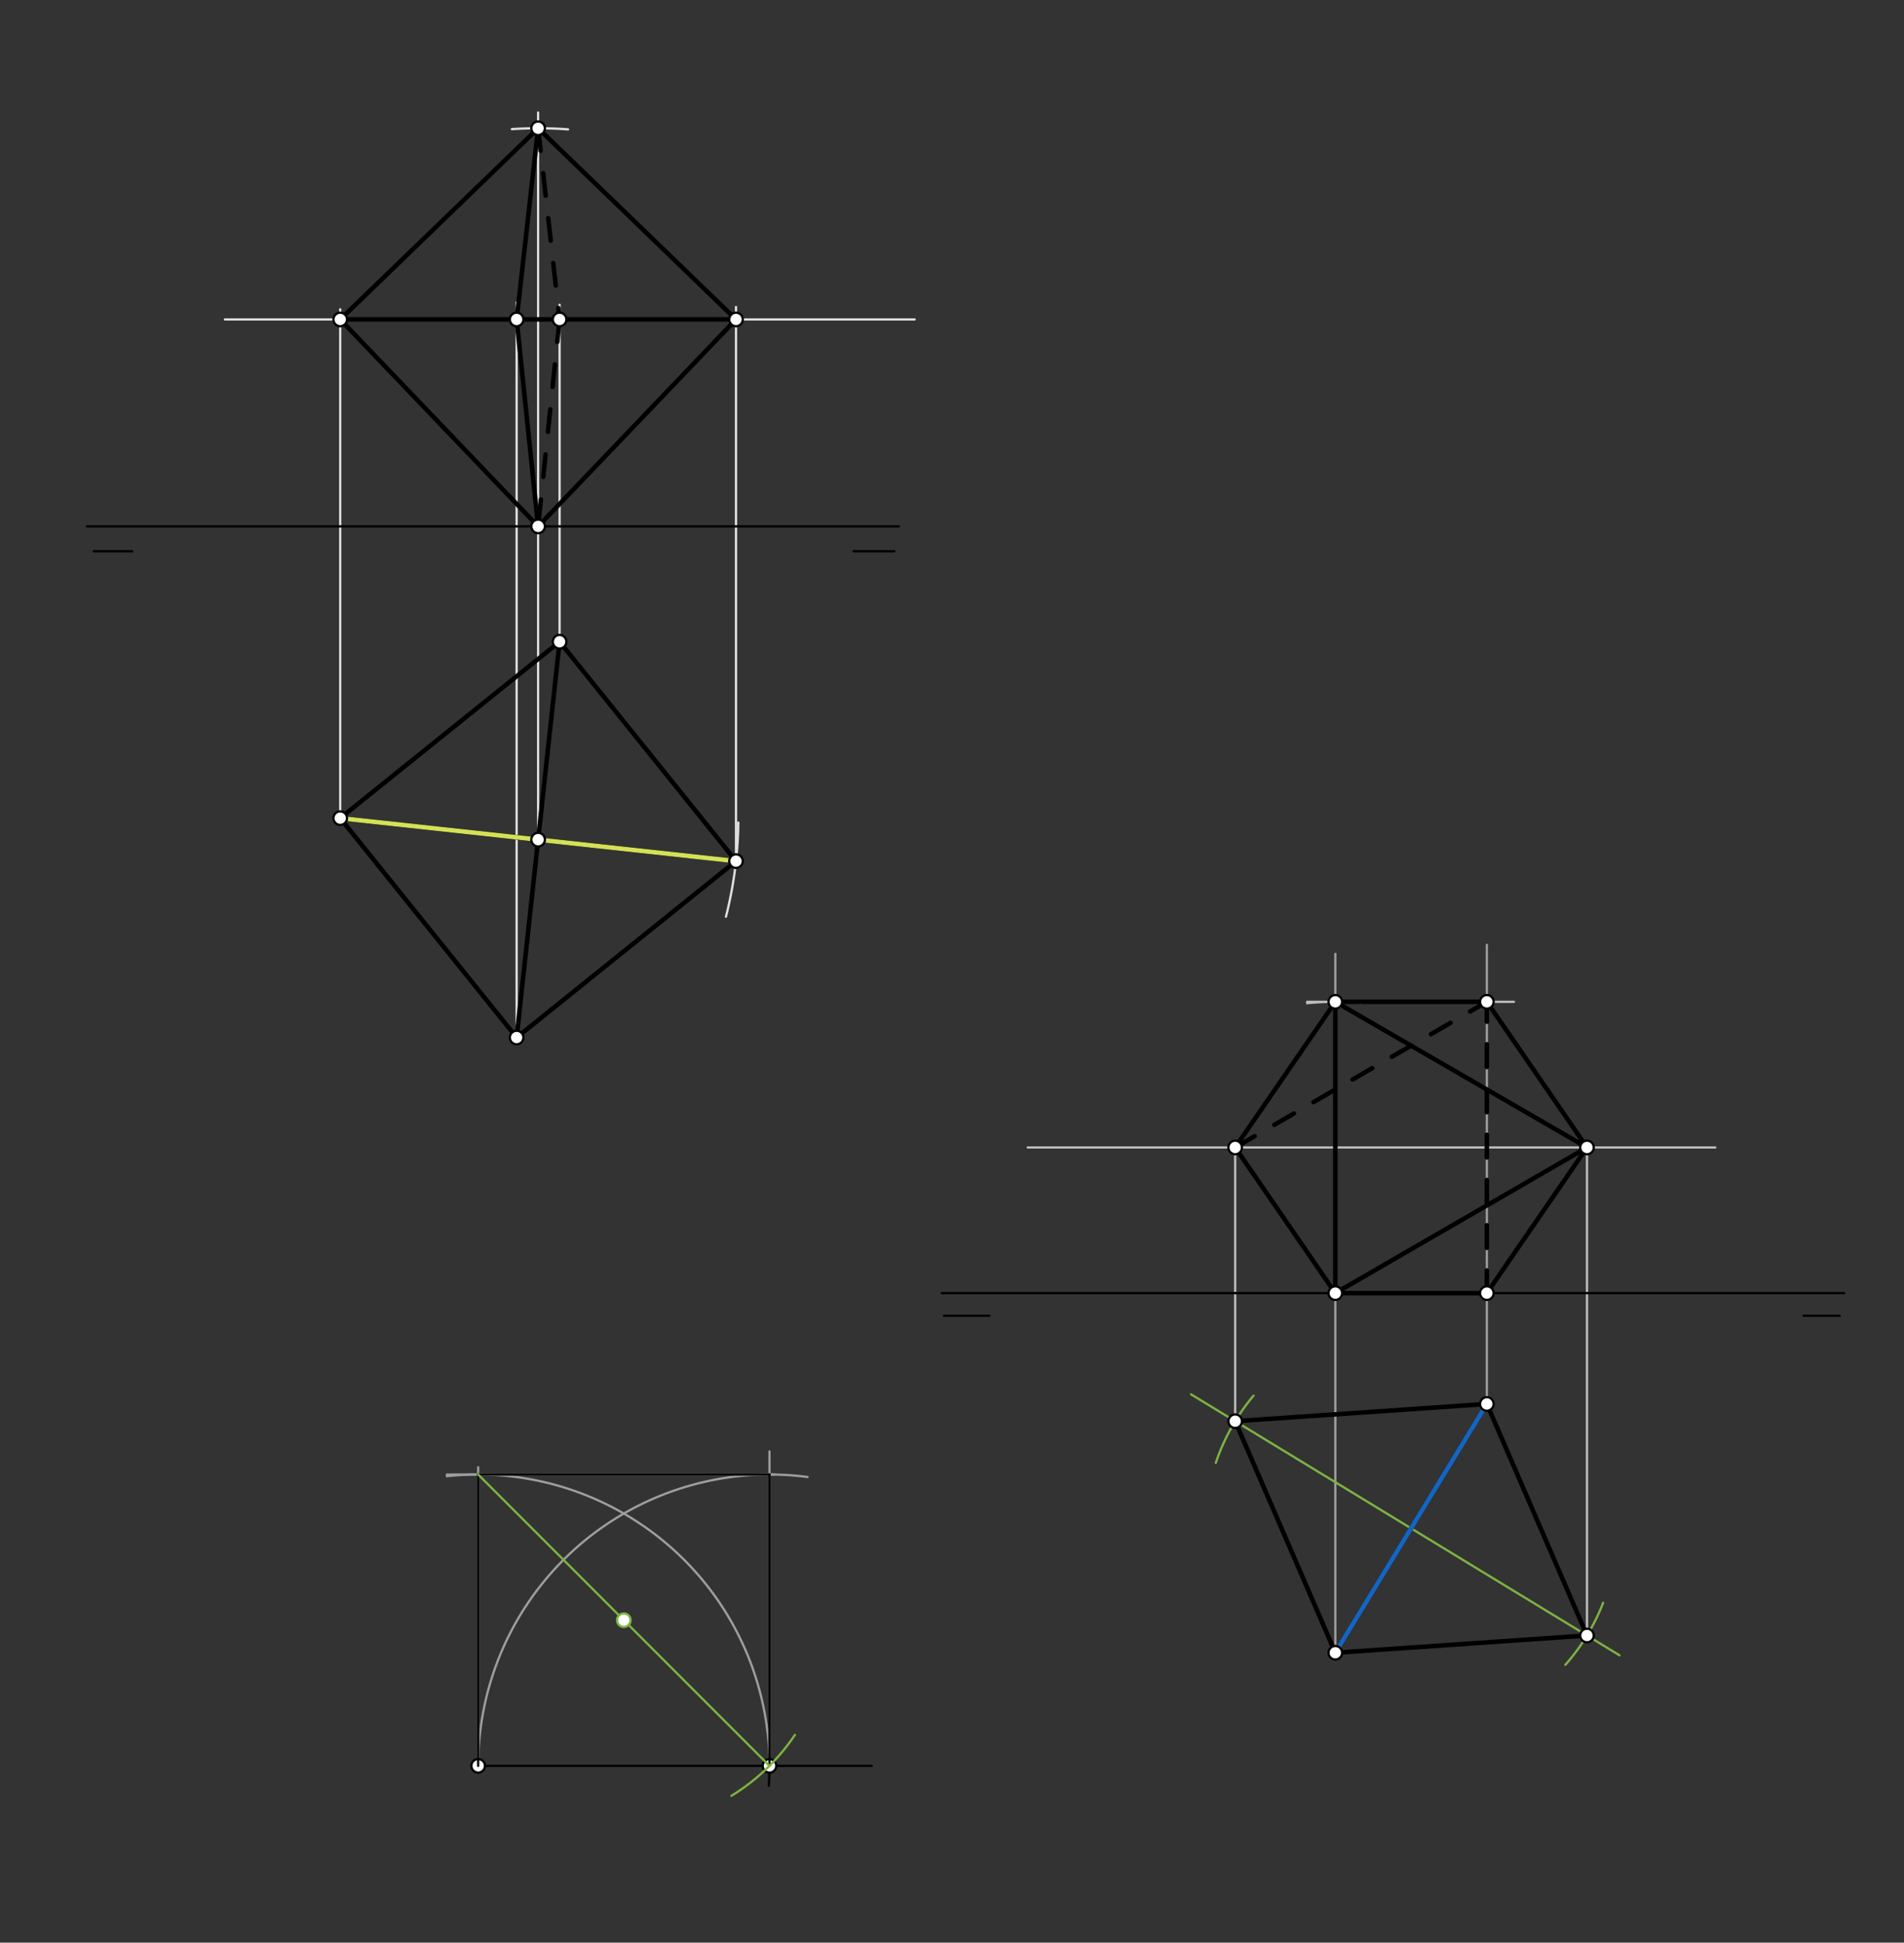 <svg xmlns="http://www.w3.org/2000/svg" class="svg--1it" height="100%" preserveAspectRatio="xMidYMid meet" viewBox="0 0 841.89 858.898" width="100%"><rect x="0" y="0" width="841.89" height="858.898" fill="#333333" stroke="none"/><defs><marker id="marker-arrow" markerHeight="16" markerUnits="userSpaceOnUse" markerWidth="24" orient="auto-start-reverse" refX="24" refY="4" viewBox="0 0 24 8"><path d="M 0 0 L 24 4 L 0 8 z" stroke="inherit"></path></marker></defs><g class="aux-layer--1FB"><g class="element--2qn"><line stroke="#000000" stroke-dasharray="none" stroke-linecap="round" stroke-width="1" x1="377.438" x2="395.438" y1="243.734" y2="243.734"></line></g><g class="element--2qn"><line stroke="#E0E0E0" stroke-dasharray="none" stroke-linecap="round" stroke-width="1" x1="237.937" x2="237.937" y1="371.234" y2="232.734"></line></g><g class="element--2qn"><line stroke="#E0E0E0" stroke-dasharray="none" stroke-linecap="round" stroke-width="1" x1="237.937" x2="237.937" y1="232.734" y2="49.734"></line></g><g class="element--2qn"><path d="M 326.455 363.669 A 176.028 176.028 0 0 1 320.99 405.299" fill="none" stroke="#E0E0E0" stroke-dasharray="none" stroke-linecap="round" stroke-width="1"></path></g><g class="element--2qn"><path d="M 226.338 57.088 A 176.029 176.029 0 0 1 251.155 57.203" fill="none" stroke="#E0E0E0" stroke-dasharray="none" stroke-linecap="round" stroke-width="1"></path></g><g class="element--2qn"><line stroke="#E0E0E0" stroke-dasharray="none" stroke-linecap="round" stroke-width="1" x1="99.438" x2="404.438" y1="141.234" y2="141.234"></line></g><g class="element--2qn"><line stroke="#E0E0E0" stroke-dasharray="none" stroke-linecap="round" stroke-width="1" x1="325.437" x2="325.437" y1="380.734" y2="135.734"></line></g><g class="element--2qn"><line stroke="#E0E0E0" stroke-dasharray="none" stroke-linecap="round" stroke-width="1" x1="150.438" x2="150.438" y1="361.734" y2="136.734"></line></g><g class="element--2qn"><line stroke="#E0E0E0" stroke-dasharray="none" stroke-linecap="round" stroke-width="1" x1="247.438" x2="247.438" y1="283.734" y2="134.734"></line></g><g class="element--2qn"><line stroke="#E0E0E0" stroke-dasharray="none" stroke-linecap="round" stroke-width="1" x1="228.437" x2="228.437" y1="458.734" y2="133.734"></line></g><g class="element--2qn"><line stroke="#000000" stroke-dasharray="none" stroke-linecap="round" stroke-width="1" x1="211.438" x2="385.438" y1="780.734" y2="780.734"></line></g><g class="element--2qn"><path d="M 339.481 766.817 A 128.798 128.798 0 0 1 339.933 789.553" fill="none" stroke="#000000" stroke-dasharray="none" stroke-linecap="round" stroke-width="1"></path></g><g class="element--2qn"><path d="M 211.438 780.734 A 128.798 128.798 0 0 1 357.064 653.041" fill="none" stroke="#9E9E9E" stroke-dasharray="none" stroke-linecap="round" stroke-width="1"></path></g><g class="element--2qn"><path d="M 340.235 780.734 A 128.798 128.798 0 0 0 197.566 652.686" fill="none" stroke="#9E9E9E" stroke-dasharray="none" stroke-linecap="round" stroke-width="1"></path></g><g class="element--2qn"><line stroke="#9E9E9E" stroke-dasharray="none" stroke-linecap="round" stroke-width="1" x1="211.438" x2="211.438" y1="780.734" y2="648.734"></line></g><g class="element--2qn"><line stroke="#9E9E9E" stroke-dasharray="none" stroke-linecap="round" stroke-width="1" x1="197.566" x2="342.438" y1="651.937" y2="651.937"></line></g><g class="element--2qn"><line stroke="#9E9E9E" stroke-dasharray="none" stroke-linecap="round" stroke-width="1" x1="340.235" x2="340.235" y1="641.734" y2="780.734"></line></g><g class="element--2qn"><line stroke="#9E9E9E" stroke-dasharray="none" stroke-linecap="round" stroke-width="1" x1="590.438" x2="590.438" y1="730.734" y2="421.734"></line></g><g class="element--2qn"><line stroke="#9E9E9E" stroke-dasharray="none" stroke-linecap="round" stroke-width="1" x1="657.438" x2="657.438" y1="620.734" y2="417.734"></line></g><g class="element--2qn"><path d="M 577.959 443.543 A 128.798 128.798 0 0 1 601.595 443.421" fill="none" stroke="#BDBDBD" stroke-dasharray="none" stroke-linecap="round" stroke-width="1"></path></g><g class="element--2qn"><line stroke="#BDBDBD" stroke-dasharray="none" stroke-linecap="round" stroke-width="1" x1="577.959" x2="669.438" y1="442.937" y2="442.937"></line></g><g class="element--2qn"><line stroke="#BDBDBD" stroke-dasharray="none" stroke-linecap="round" stroke-width="1" x1="590.438" x2="590.438" y1="571.734" y2="442.937"></line></g><g class="element--2qn"><line stroke="#BDBDBD" stroke-dasharray="none" stroke-linecap="round" stroke-width="1" x1="454.438" x2="758.438" y1="507.335" y2="507.335"></line></g><g class="element--2qn"><line stroke="#BDBDBD" stroke-dasharray="none" stroke-linecap="round" stroke-width="1" x1="546.156" x2="546.156" y1="628.358" y2="507.335"></line></g><g class="element--2qn"><line stroke="#BDBDBD" stroke-dasharray="none" stroke-linecap="round" stroke-width="1" x1="701.719" x2="701.719" y1="723.111" y2="507.335"></line></g><g class="element--2qn"><circle cx="211.438" cy="780.734" r="3" stroke="#000000" stroke-width="1" fill="#ffffff"></circle>}</g><g class="element--2qn"><circle cx="340.235" cy="780.734" r="3" stroke="#000000" stroke-width="1" fill="#ffffff"></circle>}</g></g><g class="main-layer--3Vd"><g class="element--2qn"><line stroke="#000000" stroke-dasharray="none" stroke-linecap="round" stroke-width="1" x1="38.438" x2="397.438" y1="232.734" y2="232.734"></line></g><g class="element--2qn"><line stroke="#000000" stroke-dasharray="none" stroke-linecap="round" stroke-width="1" x1="41.438" x2="58.438" y1="243.734" y2="243.734"></line></g><g class="element--2qn"><line stroke="#000000" stroke-dasharray="none" stroke-linecap="round" stroke-width="2" x1="150.438" x2="247.438" y1="361.734" y2="283.734"></line></g><g class="element--2qn"><line stroke="#000000" stroke-dasharray="none" stroke-linecap="round" stroke-width="1" x1="416.438" x2="815.438" y1="571.734" y2="571.734"></line></g><g class="element--2qn"><line stroke="#000000" stroke-dasharray="none" stroke-linecap="round" stroke-width="1" x1="417.438" x2="437.438" y1="581.734" y2="581.734"></line></g><g class="element--2qn"><line stroke="#000000" stroke-dasharray="none" stroke-linecap="round" stroke-width="1" x1="797.438" x2="813.438" y1="581.734" y2="581.734"></line></g><g class="element--2qn"><line stroke="#000000" stroke-dasharray="none" stroke-linecap="round" stroke-width="1" x1="590.438" x2="657.438" y1="730.734" y2="620.734"></line></g><g class="element--2qn"><line stroke="#000000" stroke-dasharray="none" stroke-linecap="round" stroke-width="2" x1="150.438" x2="228.437" y1="361.734" y2="458.734"></line></g><g class="element--2qn"><line stroke="#000000" stroke-dasharray="none" stroke-linecap="round" stroke-width="2" x1="247.438" x2="325.437" y1="283.734" y2="380.734"></line></g><g class="element--2qn"><line stroke="#000000" stroke-dasharray="none" stroke-linecap="round" stroke-width="2" x1="228.437" x2="325.437" y1="458.734" y2="380.734"></line></g><g class="element--2qn"><line stroke="#000000" stroke-dasharray="none" stroke-linecap="round" stroke-width="2" x1="150.438" x2="325.437" y1="361.734" y2="380.734"></line></g><g class="element--2qn"><line stroke="#000000" stroke-dasharray="none" stroke-linecap="round" stroke-width="2" x1="228.437" x2="247.438" y1="458.734" y2="283.734"></line></g><g class="element--2qn"><line stroke="#000000" stroke-dasharray="none" stroke-linecap="round" stroke-width="2" x1="150.438" x2="325.437" y1="361.734" y2="380.734"></line></g><g class="element--2qn"><line stroke="#D4E157" stroke-dasharray="none" stroke-linecap="round" stroke-width="2" x1="150.438" x2="325.437" y1="361.734" y2="380.734"></line></g><g class="element--2qn"><line stroke="#000000" stroke-dasharray="none" stroke-linecap="round" stroke-width="2" x1="150.438" x2="237.937" y1="141.234" y2="56.706"></line></g><g class="element--2qn"><line stroke="#000000" stroke-dasharray="none" stroke-linecap="round" stroke-width="2" x1="237.937" x2="325.437" y1="56.706" y2="141.234"></line></g><g class="element--2qn"><line stroke="#000000" stroke-dasharray="none" stroke-linecap="round" stroke-width="2" x1="150.438" x2="237.937" y1="141.234" y2="232.734"></line></g><g class="element--2qn"><line stroke="#000000" stroke-dasharray="none" stroke-linecap="round" stroke-width="2" x1="237.937" x2="325.437" y1="232.734" y2="141.234"></line></g><g class="element--2qn"><line stroke="#000000" stroke-dasharray="none" stroke-linecap="round" stroke-width="2" x1="325.437" x2="150.438" y1="141.234" y2="141.234"></line></g><g class="element--2qn"><line stroke="#000000" stroke-dasharray="none" stroke-linecap="round" stroke-width="2" x1="237.937" x2="228.437" y1="232.734" y2="141.234"></line></g><g class="element--2qn"><line stroke="#000000" stroke-dasharray="none" stroke-linecap="round" stroke-width="2" x1="228.437" x2="237.937" y1="141.234" y2="56.706"></line></g><g class="element--2qn"><line stroke="#000000" stroke-dasharray="10" stroke-linecap="round" stroke-width="2" x1="237.937" x2="247.438" y1="56.706" y2="141.234"></line></g><g class="element--2qn"><line stroke="#000000" stroke-dasharray="10" stroke-linecap="round" stroke-width="2" x1="247.438" x2="237.937" y1="141.234" y2="232.734"></line></g><g class="element--2qn"><line stroke="#000000" stroke-dasharray="none" stroke-linecap="round" stroke-width="1" x1="211.437" x2="211.438" y1="780.734" y2="651.937"></line></g><g class="element--2qn"><line stroke="#000000" stroke-dasharray="none" stroke-linecap="round" stroke-width="1" x1="211.437" x2="340.235" y1="651.937" y2="651.937"></line></g><g class="element--2qn"><line stroke="#000000" stroke-dasharray="none" stroke-linecap="round" stroke-width="1" x1="340.235" x2="340.235" y1="651.937" y2="780.734"></line></g><g class="element--2qn"><line stroke="#7CB342" stroke-dasharray="none" stroke-linecap="round" stroke-width="1" x1="211.438" x2="340.235" y1="651.937" y2="780.734"></line></g><g class="element--2qn"><line stroke="#7CB342" stroke-dasharray="none" stroke-linecap="round" stroke-width="1" x1="526.642" x2="716.1" y1="616.473" y2="731.87"></line></g><g class="element--2qn"><path d="M 351.474 767.064 A 91.074 91.074 0 0 1 323.429 793.984" fill="none" stroke="#7CB342" stroke-dasharray="none" stroke-linecap="round" stroke-width="1"></path></g><g class="element--2qn"><path d="M 708.861 708.637 A 91.074 91.074 0 0 1 692.144 736.087" fill="none" stroke="#7CB342" stroke-dasharray="none" stroke-linecap="round" stroke-width="1"></path></g><g class="element--2qn"><path d="M 554.274 617.07 A 91.074 91.074 0 0 0 537.591 646.773" fill="none" stroke="#7CB342" stroke-dasharray="none" stroke-linecap="round" stroke-width="1"></path></g><g class="element--2qn"><line stroke="#000000" stroke-dasharray="none" stroke-linecap="round" stroke-width="2" x1="590.438" x2="546.156" y1="730.734" y2="628.358"></line></g><g class="element--2qn"><line stroke="#000000" stroke-dasharray="none" stroke-linecap="round" stroke-width="2" x1="546.156" x2="657.438" y1="628.358" y2="620.734"></line></g><g class="element--2qn"><line stroke="#000000" stroke-dasharray="none" stroke-linecap="round" stroke-width="2" x1="657.437" x2="701.719" y1="620.734" y2="723.111"></line></g><g class="element--2qn"><line stroke="#000000" stroke-dasharray="none" stroke-linecap="round" stroke-width="2" x1="701.719" x2="590.438" y1="723.111" y2="730.734"></line></g><g class="element--2qn"><line stroke="#000000" stroke-dasharray="none" stroke-linecap="round" stroke-width="2" x1="590.438" x2="657.438" y1="730.734" y2="620.734"></line></g><g class="element--2qn"><line stroke="#1565C0" stroke-dasharray="none" stroke-linecap="round" stroke-width="2" x1="590.438" x2="657.438" y1="730.734" y2="620.734"></line></g><g class="element--2qn"><line stroke="#000000" stroke-dasharray="none" stroke-linecap="round" stroke-width="2" x1="546.156" x2="590.438" y1="507.335" y2="442.937"></line></g><g class="element--2qn"><line stroke="#000000" stroke-dasharray="none" stroke-linecap="round" stroke-width="2" x1="590.438" x2="657.438" y1="442.937" y2="442.937"></line></g><g class="element--2qn"><line stroke="#000000" stroke-dasharray="none" stroke-linecap="round" stroke-width="2" x1="657.438" x2="701.719" y1="442.937" y2="507.335"></line></g><g class="element--2qn"><line stroke="#000000" stroke-dasharray="none" stroke-linecap="round" stroke-width="2" x1="701.719" x2="657.438" y1="507.335" y2="571.734"></line></g><g class="element--2qn"><line stroke="#000000" stroke-dasharray="none" stroke-linecap="round" stroke-width="2" x1="657.438" x2="590.438" y1="571.734" y2="571.734"></line></g><g class="element--2qn"><line stroke="#000000" stroke-dasharray="none" stroke-linecap="round" stroke-width="2" x1="590.438" x2="546.156" y1="571.734" y2="507.335"></line></g><g class="element--2qn"><line stroke="#000000" stroke-dasharray="none" stroke-linecap="round" stroke-width="2" x1="590.438" x2="590.438" y1="442.937" y2="571.734"></line></g><g class="element--2qn"><line stroke="#000000" stroke-dasharray="none" stroke-linecap="round" stroke-width="2" x1="590.438" x2="701.719" y1="571.734" y2="507.335"></line></g><g class="element--2qn"><line stroke="#000000" stroke-dasharray="none" stroke-linecap="round" stroke-width="2" x1="701.719" x2="590.438" y1="507.335" y2="442.937"></line></g><g class="element--2qn"><line stroke="#000000" stroke-dasharray="10" stroke-linecap="round" stroke-width="2" x1="546.156" x2="657.438" y1="507.335" y2="442.937"></line></g><g class="element--2qn"><line stroke="#000000" stroke-dasharray="10" stroke-linecap="round" stroke-width="2" x1="657.438" x2="657.438" y1="571.734" y2="442.937"></line></g><g class="element--2qn"><circle cx="247.438" cy="283.734" r="3" stroke="#000000" stroke-width="1" fill="#ffffff"></circle>}</g><g class="element--2qn"><circle cx="150.438" cy="361.734" r="3" stroke="#000000" stroke-width="1" fill="#ffffff"></circle>}</g><g class="element--2qn"><circle cx="590.438" cy="730.734" r="3" stroke="#000000" stroke-width="1" fill="#ffffff"></circle>}</g><g class="element--2qn"><circle cx="657.438" cy="620.734" r="3" stroke="#000000" stroke-width="1" fill="#ffffff"></circle>}</g><g class="element--2qn"><circle cx="228.437" cy="458.734" r="3" stroke="#000000" stroke-width="1" fill="#ffffff"></circle>}</g><g class="element--2qn"><circle cx="325.437" cy="380.734" r="3" stroke="#000000" stroke-width="1" fill="#ffffff"></circle>}</g><g class="element--2qn"><circle cx="237.937" cy="371.234" r="3" stroke="#000000" stroke-width="1" fill="#ffffff"></circle>}</g><g class="element--2qn"><circle cx="237.937" cy="232.734" r="3" stroke="#000000" stroke-width="1" fill="#ffffff"></circle>}</g><g class="element--2qn"><circle cx="237.937" cy="56.706" r="3" stroke="#000000" stroke-width="1" fill="#ffffff"></circle>}</g><g class="element--2qn"><circle cx="150.438" cy="141.234" r="3" stroke="#000000" stroke-width="1" fill="#ffffff"></circle>}</g><g class="element--2qn"><circle cx="228.437" cy="141.234" r="3" stroke="#000000" stroke-width="1" fill="#ffffff"></circle>}</g><g class="element--2qn"><circle cx="247.438" cy="141.234" r="3" stroke="#000000" stroke-width="1" fill="#ffffff"></circle>}</g><g class="element--2qn"><circle cx="325.437" cy="141.234" r="3" stroke="#000000" stroke-width="1" fill="#ffffff"></circle>}</g><g class="element--2qn"><circle cx="275.836" cy="716.335" r="3" stroke="#7CB342" stroke-width="1" fill="#ffffff"></circle>}</g><g class="element--2qn"><circle cx="546.156" cy="628.358" r="3" stroke="#000000" stroke-width="1" fill="#ffffff"></circle>}</g><g class="element--2qn"><circle cx="701.719" cy="723.111" r="3" stroke="#000000" stroke-width="1" fill="#ffffff"></circle>}</g><g class="element--2qn"><circle cx="590.438" cy="571.734" r="3" stroke="#000000" stroke-width="1" fill="#ffffff"></circle>}</g><g class="element--2qn"><circle cx="657.438" cy="571.734" r="3" stroke="#000000" stroke-width="1" fill="#ffffff"></circle>}</g><g class="element--2qn"><circle cx="546.156" cy="507.335" r="3" stroke="#000000" stroke-width="1" fill="#ffffff"></circle>}</g><g class="element--2qn"><circle cx="701.719" cy="507.335" r="3" stroke="#000000" stroke-width="1" fill="#ffffff"></circle>}</g><g class="element--2qn"><circle cx="657.438" cy="442.937" r="3" stroke="#000000" stroke-width="1" fill="#ffffff"></circle>}</g><g class="element--2qn"><circle cx="590.438" cy="442.937" r="3" stroke="#000000" stroke-width="1" fill="#ffffff"></circle>}</g></g><g class="snaps-layer--2PT"></g><g class="temp-layer--rAP"></g></svg>